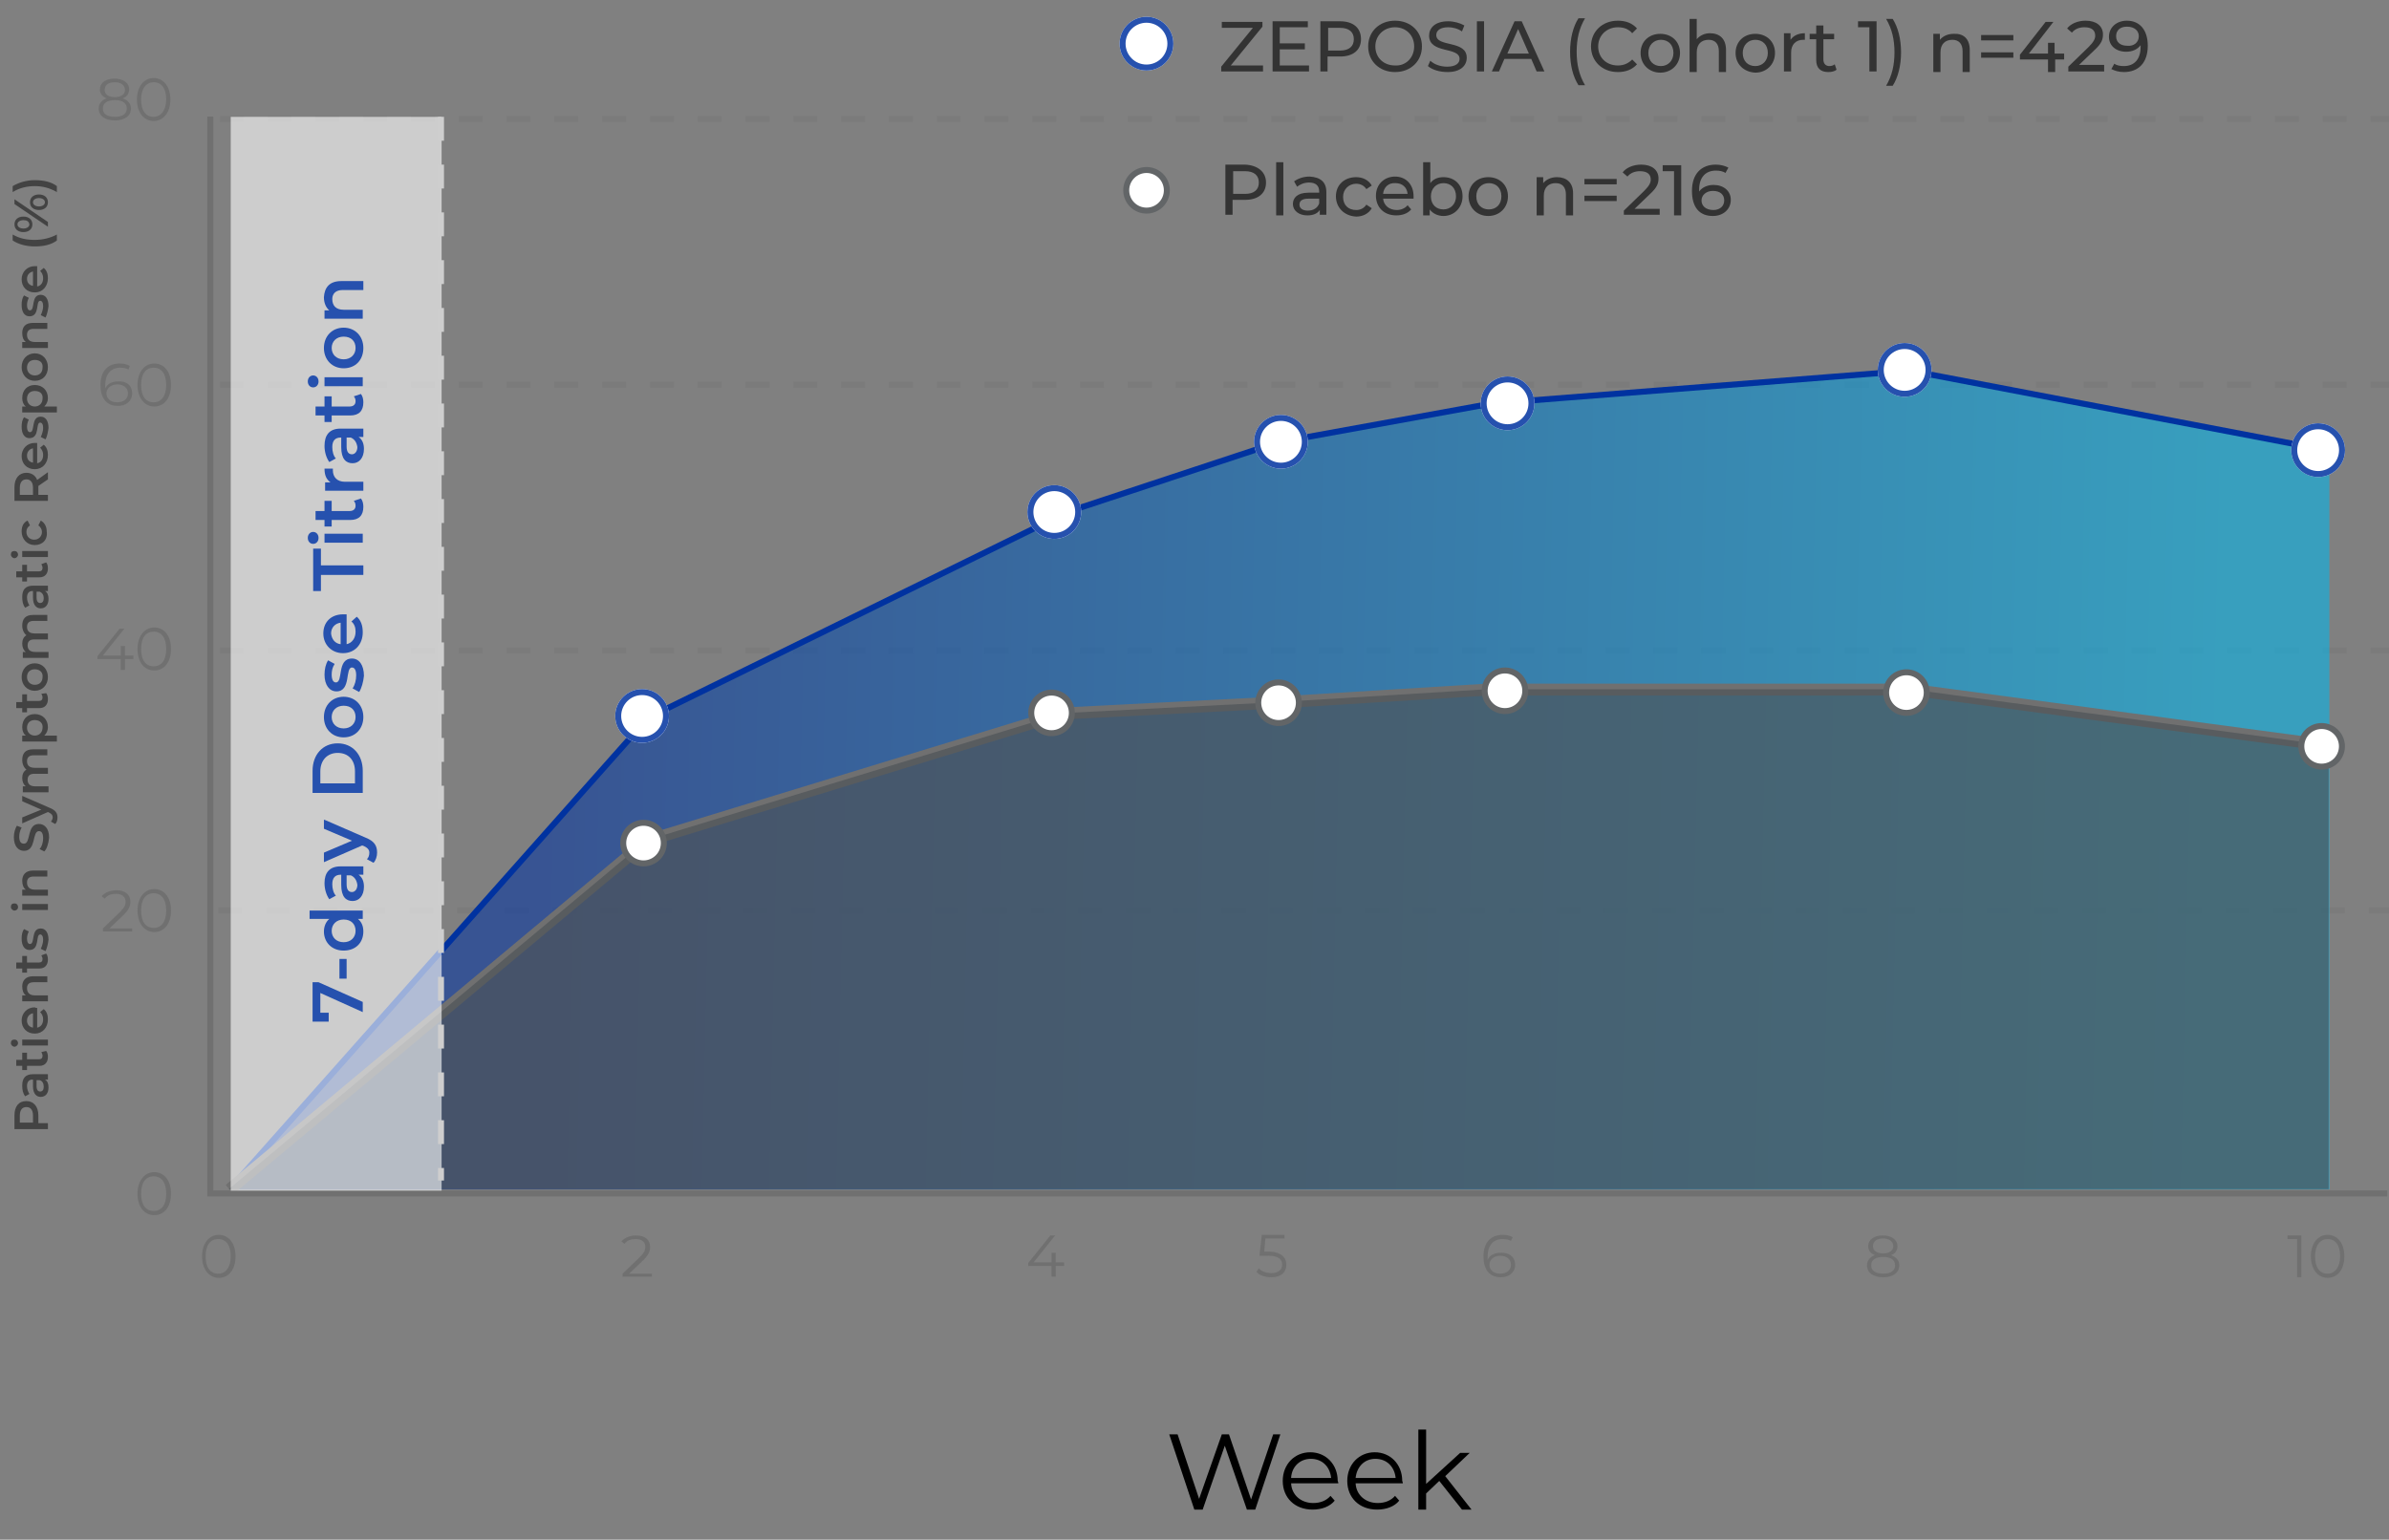 <?xml version="1.0" encoding="utf-8"?>
<!-- Generator: Adobe Illustrator 27.2.0, SVG Export Plug-In . SVG Version: 6.00 Build 0)  -->
<svg version="1.1" id="Layer_1" xmlns="http://www.w3.org/2000/svg" xmlns:xlink="http://www.w3.org/1999/xlink" x="0px" y="0px"
	 viewBox="0 0 399.9 257.8" style="enable-background:new 0 0 399.9 257.8;" xml:space="preserve">
<rect x="0" y="0" width="399.9" height="257.8" fill="#808080" stroke="none"/>
<style type="text/css">
	.st0{opacity:0.255;fill:none;stroke:#707070;stroke-dasharray:4;enable-background:new    ;}
	.st1{fill:none;stroke:#707070;}
	.st2{opacity:0.566;fill:url(#Path_40892_00000088104793574552002200000018424266039986349726_);enable-background:new    ;}
	.st3{fill:none;stroke:#0032A0;}
	.st4{fill:none;stroke:#707070;stroke-width:2;}
	.st5{fill:#FFFFFF;}
	.st6{fill:none;stroke:#2651AE;}
	.st7{opacity:0.677;fill:#4D5358;enable-background:new    ;}
	.st8{fill:#FFFFFF;stroke:#626567;}
	.st9{opacity:0.609;fill:#FFFFFF;enable-background:new    ;}
	.st10{enable-background:new    ;}
	.st11{fill:#2651AE;}
	.st12{fill:none;stroke:#CECECE;stroke-dasharray:4;}
	.st13{fill:#333333;}
	.st14{fill:#707070;}
	.st15{fill:#434343;}
</style>
<g id="_5_Patients_in_Symptomatic_Response" transform="translate(26.521 -27.736)">
	<g id="Chart_BG" transform="translate(8.682 47.259)">
		<line id="Line_168" class="st0" x1="1.3" y1="132.9" x2="364.7" y2="132.9"/>
		<line id="Line_169" class="st0" x1="1.6" y1="89.4" x2="364.7" y2="89.4"/>
		<line id="Line_170" class="st0" x1="1.6" y1="44.9" x2="364.7" y2="44.9"/>
		<line id="Line_171" class="st0" x1="1.6" y1="0.4" x2="364.7" y2="0.4"/>
		<path id="Path_41111" class="st1" d="M0,0v180.3h364.4"/>
	</g>
	
		<linearGradient id="Path_40892_00000066509037992143372770000011699849931503294862_" gradientUnits="userSpaceOnUse" x1="-131.072" y1="551.296" x2="-130.27" y2="551.289" gradientTransform="matrix(350.955 0 0 -136.972 46065.391 75670.016)">
		<stop  offset="0" style="stop-color:#0032A0"/>
		<stop  offset="1" style="stop-color:#00B6ED"/>
	</linearGradient>
	
		<path id="Path_40892" style="opacity:0.566;fill:url(#Path_40892_00000066509037992143372770000011699849931503294862_);enable-background:new    ;" d="
		M12.4,226.8L82,148.1l70.3-34.5l35.1-11.6l35.8-6.5l70-5.5l70.2,13.4v123.5H12.4z"/>
	<path id="Path_5327" class="st3" d="M363.4,103.2l-70.2-13.4l-70,5.5l-35.8,6.5l-35.1,11.6L82,147.9l-69.6,78.4"/>
	<path id="Path_5328" class="st4" d="M363.4,152.6l-70.1-9.4h-70.8l-35.8,2.2l-35.2,1.8l-69.7,21.3l-69.9,58.4"/>
	<g id="Ellipse_41" transform="translate(76.461 143.116)">
		<circle class="st5" cx="4.5" cy="4.5" r="4.5"/>
		<circle class="st6" cx="4.5" cy="4.5" r="4"/>
	</g>
	<g id="Ellipse_42" transform="translate(145.46 108.967)">
		<circle class="st5" cx="4.5" cy="4.5" r="4.5"/>
		<circle class="st6" cx="4.5" cy="4.5" r="4"/>
	</g>
	<g id="Ellipse_43" transform="translate(183.396 97.21)">
		<circle class="st5" cx="4.5" cy="4.5" r="4.5"/>
		<circle class="st6" cx="4.5" cy="4.5" r="4"/>
	</g>
	<g id="Ellipse_44" transform="translate(221.331 90.768)">
		<circle class="st5" cx="4.5" cy="4.5" r="4.5"/>
		<circle class="st6" cx="4.5" cy="4.5" r="4"/>
	</g>
	<g id="Ellipse_45" transform="translate(287.803 85.171)">
		<circle class="st5" cx="4.5" cy="4.5" r="4.5"/>
		<circle class="st6" cx="4.5" cy="4.5" r="4"/>
	</g>
	<g id="Ellipse_46" transform="translate(357.016 98.607)">
		<circle class="st5" cx="4.5" cy="4.5" r="4.5"/>
		<circle class="st6" cx="4.5" cy="4.5" r="4"/>
	</g>
	<g transform="matrix(1, 0, 0, 1, -26.52, 27.74)">
		<path id="Path_40893-2" class="st7" d="M38.3,199.1l69.9-58.4l69.7-21.3l35.2-1.8l35.8-2.2h70.8l70.1,9.4v74.3H38.3z"/>
	</g>
	<circle id="Ellipse_47" class="st8" cx="81.2" cy="168.9" r="3.4"/>
	<circle id="Ellipse_48" class="st8" cx="149.5" cy="147.1" r="3.4"/>
	<circle id="Ellipse_49" class="st8" cx="187.5" cy="145.4" r="3.4"/>
	<circle id="Ellipse_50" class="st8" cx="225.4" cy="143.4" r="3.4"/>
	<circle id="Ellipse_51" class="st8" cx="292.6" cy="143.7" r="3.4"/>
	<circle id="Ellipse_52" class="st8" cx="362.1" cy="152.7" r="3.4"/>
	<rect id="Rectangle_10624" x="12.1" y="47.3" class="st9" width="35.3" height="179.8"/>
	<g class="st10">
		<path class="st11" d="M25.8,192.2h1l7.4,3.3v1.7l-7.1-3.2v3.3h1.4v1.5h-2.7V192.2z"/>
		<path class="st11" d="M30.3,191.6v-3.3h1.2v3.3H30.3z"/>
		<path class="st11" d="M25.3,180.2h8.9v1.4h-0.8c0.6,0.5,0.9,1.2,0.9,2.1c0,1.9-1.3,3.2-3.3,3.2s-3.3-1.4-3.3-3.2
			c0-0.8,0.3-1.6,0.9-2.1h-3.3V180.2z M31,181.7c-1.2,0-2,0.8-2,1.9c0,1.1,0.8,1.9,2,1.9s2-0.8,2-1.9C33,182.5,32.3,181.7,31,181.7z
			"/>
		<path class="st11" d="M30.5,172.8h3.8v1.4h-0.8c0.6,0.4,0.9,1.1,0.9,2c0,1.5-0.8,2.4-1.9,2.4c-1.1,0-1.9-0.7-1.9-2.7v-1.7h-0.1
			c-0.9,0-1.4,0.5-1.4,1.6c0,0.7,0.2,1.5,0.6,1.9l-1.1,0.6c-0.5-0.7-0.8-1.7-0.8-2.7C27.8,173.9,28.6,172.8,30.5,172.8z M32.2,174.3
			h-0.7v1.5c0,1,0.4,1.3,0.9,1.3c0.5,0,0.9-0.5,0.9-1.2C33.2,175.2,32.9,174.6,32.2,174.3z"/>
		<path class="st11" d="M27.8,165l6.9,3c1.5,0.6,1.9,1.4,1.9,2.5c0,0.6-0.2,1.3-0.6,1.7l-1.1-0.6c0.3-0.3,0.4-0.7,0.4-1.1
			c0-0.5-0.3-0.8-0.9-1.1l-0.3-0.1l-6.4,2.8v-1.6l4.7-2l-4.7-2V165z"/>
		<path class="st11" d="M25.8,160.5v-3.7c0-2.7,1.7-4.6,4.2-4.6c2.5,0,4.2,1.9,4.2,4.6v3.7H25.8z M32.9,156.9c0-1.9-1.1-3.1-2.9-3.1
			c-1.7,0-2.9,1.2-2.9,3.1v2h5.8V156.9z"/>
		<path class="st11" d="M31,151.2c-1.9,0-3.3-1.4-3.3-3.4c0-2,1.4-3.4,3.3-3.4s3.3,1.4,3.3,3.4C34.3,149.7,33,151.2,31,151.2z
			 M31,145.9c-1.2,0-2,0.8-2,1.9c0,1.1,0.8,1.9,2,1.9s2-0.8,2-1.9C33,146.7,32.3,145.9,31,145.9z"/>
		<path class="st11" d="M33.6,143.6l-1.1-0.6c0.4-0.6,0.6-1.4,0.6-2.2c0-0.9-0.3-1.3-0.7-1.3c-1.2,0-0.1,4-2.6,4c-1.2,0-2-1.1-2-2.8
			c0-0.9,0.2-1.8,0.6-2.4l1.1,0.6c-0.4,0.6-0.5,1.2-0.5,1.8c0,0.9,0.3,1.3,0.7,1.3c1.3,0,0.1-4,2.7-4c1.2,0,2,1.1,2,2.9
			C34.3,141.9,34,143,33.6,143.6z"/>
		<path class="st11" d="M31.5,130.6v5c0.9-0.2,1.5-1,1.5-2.1c0-0.7-0.2-1.3-0.7-1.7l0.9-0.8c0.7,0.6,1,1.5,1,2.6
			c0,2.1-1.4,3.5-3.3,3.5s-3.3-1.4-3.3-3.3c0-1.9,1.3-3.2,3.3-3.2C31.2,130.6,31.4,130.6,31.5,130.6z M30.5,135.6V132
			c-0.9,0.1-1.6,0.8-1.6,1.8C29,134.8,29.6,135.5,30.5,135.6z"/>
		<path class="st11" d="M27.2,123.9v2.8h-1.3v-7.1h1.3v2.8h7.1v1.6H27.2z"/>
		<path class="st11" d="M25.9,118.8c-0.5,0-0.9-0.4-0.9-1c0-0.6,0.4-1,0.9-1c0.5,0,0.9,0.4,0.9,1C26.8,118.4,26.4,118.8,25.9,118.8z
			 M27.8,118.6v-1.5h6.4v1.5H27.8z"/>
		<path class="st11" d="M33.9,111.2c0.3,0.4,0.4,0.9,0.4,1.4c0,1.4-0.7,2.2-2.2,2.2h-3.1v1.1h-1.2v-1.1h-1.5v-1.5h1.5v-1.7h1.2v1.7
			h3c0.6,0,1-0.3,1-0.9c0-0.3-0.1-0.6-0.3-0.8L33.9,111.2z"/>
		<path class="st11" d="M27.8,106.2h1.4c0,0.1,0,0.2,0,0.3c0,1.1,0.7,1.9,2,1.9h3.1v1.5h-6.4v-1.4h0.9
			C28.1,108,27.8,107.3,27.8,106.2z"/>
		<path class="st11" d="M30.5,99.5h3.8v1.4h-0.8c0.6,0.4,0.9,1.1,0.9,2c0,1.5-0.8,2.4-1.9,2.4c-1.1,0-1.9-0.7-1.9-2.7V101h-0.1
			c-0.9,0-1.4,0.5-1.4,1.6c0,0.7,0.2,1.5,0.6,1.9l-1.1,0.6c-0.5-0.7-0.8-1.7-0.8-2.7C27.8,100.6,28.6,99.5,30.5,99.5z M32.2,101
			h-0.7v1.5c0,1,0.4,1.3,0.9,1.3c0.5,0,0.9-0.5,0.9-1.2C33.2,101.9,32.9,101.3,32.2,101z"/>
		<path class="st11" d="M33.9,93.7c0.3,0.4,0.4,0.9,0.4,1.4c0,1.4-0.7,2.2-2.2,2.2h-3.1v1.1h-1.2v-1.1h-1.5v-1.5h1.5v-1.7h1.2v1.7h3
			c0.6,0,1-0.3,1-0.9c0-0.3-0.1-0.6-0.3-0.8L33.9,93.7z"/>
		<path class="st11" d="M25.9,92.6c-0.5,0-0.9-0.4-0.9-1c0-0.6,0.4-1,0.9-1c0.5,0,0.9,0.4,0.9,1C26.8,92.2,26.4,92.6,25.9,92.6z
			 M27.8,92.4v-1.5h6.4v1.5H27.8z"/>
		<path class="st11" d="M31,89.4c-1.9,0-3.3-1.4-3.3-3.4c0-2,1.4-3.4,3.3-3.4s3.3,1.4,3.3,3.4C34.3,88,33,89.4,31,89.4z M31,84.1
			c-1.2,0-2,0.8-2,1.9c0,1.1,0.8,1.9,2,1.9s2-0.8,2-1.9C33,84.9,32.3,84.1,31,84.1z"/>
		<path class="st11" d="M30.6,74.8h3.7v1.5h-3.5c-1.1,0-1.7,0.6-1.7,1.5c0,1.1,0.6,1.8,1.9,1.8h3.2v1.5h-6.4v-1.4h0.8
			c-0.6-0.5-0.9-1.3-0.9-2.2C27.8,75.9,28.6,74.8,30.6,74.8z"/>
	</g>
	<path id="Path_40894" class="st12" d="M47.3,47.3v178.1"/>
	<g class="st10">
		<path d="M187.8,267.9l-4.2,12.6h-1.4l-3.7-10.7l-3.7,10.7h-1.4l-4.2-12.6h1.4l3.6,10.8l3.8-10.8h1.2l3.7,10.9l3.7-10.9H187.8z"/>
		<path d="M197.5,276.1h-7.9c0.1,2,1.7,3.3,3.7,3.3c1.2,0,2.2-0.4,2.9-1.2l0.7,0.8c-0.8,1-2.2,1.5-3.7,1.5c-3,0-5-2-5-4.8
			s2-4.8,4.6-4.8s4.6,2,4.6,4.8C197.5,275.9,197.5,276,197.5,276.1z M189.6,275.2h6.7c-0.2-1.9-1.5-3.2-3.4-3.2
			C191.1,272,189.7,273.3,189.6,275.2z"/>
		<path d="M208.3,276.1h-7.9c0.1,2,1.7,3.3,3.7,3.3c1.2,0,2.2-0.4,2.9-1.2l0.7,0.8c-0.8,1-2.2,1.5-3.7,1.5c-3,0-5-2-5-4.8
			s2-4.8,4.6-4.8s4.6,2,4.6,4.8C208.3,275.9,208.3,276,208.3,276.1z M200.4,275.2h6.7c-0.2-1.9-1.5-3.2-3.4-3.2
			C201.9,272,200.6,273.3,200.4,275.2z"/>
		<path d="M214.4,275.7l-2.2,2.1v2.7h-1.3v-13.4h1.3v9.1l5.7-5.2h1.6l-4.1,3.9l4.4,5.6h-1.6L214.4,275.7z"/>
	</g>
	<g class="st10">
		<path class="st13" d="M185.4,58.3c0,1.8-1.3,2.9-3.5,2.9h-2.1v2.5h-1.2v-8.4h3.3C184,55.4,185.4,56.5,185.4,58.3z M184.2,58.3
			c0-1.2-0.8-1.9-2.3-1.9h-2v3.8h2C183.4,60.2,184.2,59.5,184.2,58.3z"/>
		<path class="st13" d="M187.1,54.9h1.2v8.9h-1.2V54.9z"/>
		<path class="st13" d="M195.5,59.9v3.8h-1.1v-0.8c-0.4,0.6-1.1,0.9-2.1,0.9c-1.4,0-2.4-0.8-2.4-1.9c0-1,0.7-1.9,2.6-1.9h1.8v-0.2
			c0-1-0.6-1.5-1.7-1.5c-0.8,0-1.5,0.3-2,0.7l-0.5-0.9c0.7-0.5,1.6-0.8,2.6-0.8C194.5,57.4,195.5,58.2,195.5,59.9z M194.3,61.8V61
			h-1.8c-1.1,0-1.5,0.4-1.5,1c0,0.6,0.5,1,1.4,1C193.3,63,194,62.6,194.3,61.8z"/>
		<path class="st13" d="M197.1,60.6c0-1.9,1.4-3.2,3.4-3.2c1.1,0,2.1,0.5,2.6,1.4l-0.9,0.6c-0.4-0.6-1-0.9-1.7-0.9
			c-1.2,0-2.2,0.9-2.2,2.2c0,1.4,0.9,2.2,2.2,2.2c0.7,0,1.3-0.3,1.7-0.9l0.9,0.6c-0.5,0.9-1.5,1.4-2.6,1.4
			C198.5,63.9,197.1,62.5,197.1,60.6z"/>
		<path class="st13" d="M210.1,61H205c0.1,1.1,1,1.9,2.3,1.9c0.7,0,1.4-0.3,1.8-0.8l0.6,0.7c-0.6,0.7-1.5,1-2.5,1
			c-2.1,0-3.4-1.4-3.4-3.3c0-1.9,1.4-3.2,3.2-3.2s3.1,1.3,3.1,3.3C210.1,60.7,210.1,60.9,210.1,61z M205,60.2h4.1
			c-0.1-1.1-0.9-1.8-2-1.8C205.9,58.3,205.1,59.1,205,60.2z"/>
		<path class="st13" d="M218.3,60.6c0,1.9-1.4,3.3-3.2,3.3c-0.9,0-1.8-0.4-2.3-1.1v1h-1.1v-8.9h1.2v3.5c0.5-0.7,1.3-1,2.2-1
			C217,57.4,218.3,58.7,218.3,60.6z M217.2,60.6c0-1.4-0.9-2.2-2.1-2.2c-1.2,0-2.1,0.9-2.1,2.2c0,1.4,0.9,2.2,2.1,2.2
			C216.2,62.8,217.2,62,217.2,60.6z"/>
		<path class="st13" d="M219.3,60.6c0-1.9,1.4-3.2,3.3-3.2s3.3,1.3,3.3,3.2c0,1.9-1.4,3.3-3.3,3.3S219.3,62.5,219.3,60.6z
			 M224.8,60.6c0-1.4-0.9-2.2-2.1-2.2s-2.1,0.9-2.1,2.2c0,1.4,0.9,2.2,2.1,2.2S224.8,62,224.8,60.6z"/>
		<path class="st13" d="M236.8,60.1v3.7h-1.2v-3.5c0-1.2-0.6-1.9-1.7-1.9c-1.2,0-2,0.7-2,2.1v3.3h-1.2v-6.4h1.1v1
			c0.5-0.6,1.3-1,2.3-1C235.7,57.4,236.8,58.3,236.8,60.1z"/>
		<path class="st13" d="M238.7,57.7h5.4v0.9h-5.4V57.7z M238.7,60.5h5.4v0.9h-5.4V60.5z"/>
		<path class="st13" d="M251.3,62.7v1h-6V63l3.4-3.3c0.9-0.9,1.1-1.4,1.1-1.9c0-0.9-0.6-1.4-1.8-1.4c-0.9,0-1.6,0.3-2.1,0.9
			l-0.8-0.7c0.6-0.8,1.8-1.3,3.1-1.3c1.8,0,2.9,0.9,2.9,2.3c0,0.8-0.2,1.5-1.4,2.6l-2.6,2.5H251.3z"/>
		<path class="st13" d="M254.9,55.4v8.4h-1.2v-7.4h-1.9v-1H254.9z"/>
		<path class="st13" d="M263.2,61.2c0,1.6-1.3,2.7-3,2.7c-2.3,0-3.5-1.5-3.5-4.2c0-2.9,1.6-4.4,4-4.4c0.8,0,1.5,0.2,2.1,0.5
			l-0.5,0.9c-0.4-0.3-1-0.4-1.6-0.4c-1.7,0-2.8,1.1-2.8,3.2c0,0.1,0,0.2,0,0.3c0.5-0.7,1.4-1.1,2.4-1.1
			C262,58.7,263.2,59.7,263.2,61.2z M262.1,61.3c0-1-0.7-1.6-1.9-1.6c-1.1,0-1.9,0.7-1.9,1.6c0,0.9,0.7,1.6,2,1.6
			C261.3,62.9,262.1,62.3,262.1,61.3z"/>
	</g>
	<g class="st10">
		<path class="st13" d="M184.9,38.7v1h-7v-0.8l5.3-6.5h-5.2v-1h6.8v0.8l-5.3,6.5H184.9z"/>
		<path class="st13" d="M192.6,38.7v1h-6.1v-8.4h5.9v1h-4.7V35h4.2v1h-4.2v2.7H192.6z"/>
		<path class="st13" d="M201.3,34.3c0,1.8-1.3,2.9-3.5,2.9h-2.1v2.5h-1.2v-8.4h3.3C200,31.3,201.3,32.4,201.3,34.3z M200.1,34.3
			c0-1.2-0.8-1.9-2.3-1.9h-2v3.8h2C199.3,36.2,200.1,35.5,200.1,34.3z"/>
		<path class="st13" d="M202.5,35.5c0-2.5,1.9-4.3,4.5-4.3c2.6,0,4.5,1.8,4.5,4.3s-1.9,4.3-4.5,4.3C204.4,39.8,202.5,38,202.5,35.5z
			 M210.2,35.5c0-1.9-1.4-3.2-3.2-3.2c-1.9,0-3.3,1.4-3.3,3.2c0,1.9,1.4,3.2,3.3,3.2C208.8,38.8,210.2,37.4,210.2,35.5z"/>
		<path class="st13" d="M212.5,38.8l0.4-0.9c0.6,0.6,1.7,1,2.8,1c1.5,0,2.1-0.6,2.1-1.3c0-2.1-5.1-0.8-5.1-3.9c0-1.3,1-2.4,3.2-2.4
			c1,0,2,0.3,2.7,0.7l-0.4,1c-0.7-0.5-1.6-0.7-2.3-0.7c-1.4,0-2,0.6-2,1.3c0,2.1,5.1,0.8,5.1,3.8c0,1.3-1,2.4-3.2,2.4
			C214.4,39.8,213.2,39.4,212.5,38.8z"/>
		<path class="st13" d="M220.7,31.3h1.2v8.4h-1.2V31.3z"/>
		<path class="st13" d="M229.8,37.6h-4.5l-0.9,2.1h-1.2l3.8-8.4h1.2l3.8,8.4h-1.3L229.8,37.6z M229.4,36.7l-1.8-4.1l-1.8,4.1H229.4z
			"/>
		<path class="st13" d="M236.3,36.4c0-2.2,0.5-4.2,1.4-5.6h1.1c-1,1.7-1.4,3.5-1.4,5.6s0.4,3.9,1.4,5.6h-1.1
			C236.8,40.6,236.3,38.7,236.3,36.4z"/>
		<path class="st13" d="M239.8,35.5c0-2.5,1.9-4.3,4.5-4.3c1.3,0,2.4,0.4,3.2,1.3l-0.8,0.8c-0.6-0.7-1.4-1-2.4-1
			c-1.9,0-3.3,1.4-3.3,3.2c0,1.9,1.4,3.2,3.3,3.2c0.9,0,1.7-0.3,2.4-1l0.8,0.8c-0.8,0.9-1.9,1.3-3.2,1.3
			C241.7,39.8,239.8,38,239.8,35.5z"/>
		<path class="st13" d="M248.1,36.6c0-1.9,1.4-3.2,3.3-3.2s3.3,1.3,3.3,3.2c0,1.9-1.4,3.3-3.3,3.3S248.1,38.5,248.1,36.6z
			 M253.6,36.6c0-1.4-0.9-2.2-2.1-2.2s-2.1,0.9-2.1,2.2c0,1.4,0.9,2.2,2.1,2.2S253.6,37.9,253.6,36.6z"/>
		<path class="st13" d="M262.4,36.1v3.7h-1.2v-3.5c0-1.2-0.6-1.9-1.7-1.9c-1.2,0-2,0.7-2,2.1v3.3h-1.2v-8.9h1.2v3.4
			c0.5-0.6,1.3-1,2.2-1C261.3,33.3,262.4,34.2,262.4,36.1z"/>
		<path class="st13" d="M264,36.6c0-1.9,1.4-3.2,3.3-3.2c1.9,0,3.3,1.3,3.3,3.2c0,1.9-1.4,3.3-3.3,3.3C265.4,39.8,264,38.5,264,36.6
			z M269.4,36.6c0-1.4-0.9-2.2-2.1-2.2c-1.2,0-2.1,0.9-2.1,2.2c0,1.4,0.9,2.2,2.1,2.2C268.5,38.8,269.4,37.9,269.4,36.6z"/>
		<path class="st13" d="M275.6,33.3v1.1c-0.1,0-0.2,0-0.3,0c-1.2,0-2,0.8-2,2.1v3.2h-1.2v-6.4h1.1v1.1
			C273.7,33.7,274.5,33.3,275.6,33.3z"/>
		<path class="st13" d="M280.9,39.4c-0.3,0.3-0.9,0.4-1.4,0.4c-1.3,0-2-0.7-2-2v-3.5h-1.1v-0.9h1.1V32h1.2v1.4h1.8v0.9h-1.8v3.4
			c0,0.7,0.4,1.1,1,1.1c0.3,0,0.7-0.1,0.9-0.3L280.9,39.4z"/>
		<path class="st13" d="M287.6,31.3v8.4h-1.2v-7.4h-1.9v-1H287.6z"/>
		<path class="st13" d="M289.2,42.1c1-1.7,1.4-3.5,1.4-5.6s-0.4-3.9-1.4-5.6h1.1c0.9,1.4,1.4,3.4,1.4,5.6s-0.5,4.2-1.4,5.6H289.2z"
			/>
		<path class="st13" d="M303.2,36.1v3.7h-1.2v-3.5c0-1.2-0.6-1.9-1.7-1.9c-1.2,0-2,0.7-2,2.1v3.3h-1.2v-6.4h1.1v1
			c0.5-0.6,1.3-1,2.3-1C302.1,33.3,303.2,34.2,303.2,36.1z"/>
		<path class="st13" d="M305.1,33.6h5.4v0.9h-5.4V33.6z M305.1,36.5h5.4v0.9h-5.4V36.5z"/>
		<path class="st13" d="M319.1,37.7h-1.6v2.1h-1.2v-2.1h-4.7v-0.8l4.3-5.5h1.3l-4.1,5.3h3.2v-1.8h1.1v1.8h1.6V37.7z"/>
		<path class="st13" d="M325.7,38.7v1h-6v-0.8l3.4-3.3c0.9-0.9,1.1-1.4,1.1-1.9c0-0.9-0.6-1.4-1.8-1.4c-0.9,0-1.6,0.3-2.1,0.9
			l-0.8-0.7c0.6-0.8,1.8-1.3,3.1-1.3c1.8,0,2.9,0.9,2.9,2.3c0,0.8-0.2,1.5-1.4,2.6l-2.6,2.5H325.7z"/>
		<path class="st13" d="M333,35.4c0,2.9-1.6,4.4-4,4.4c-0.8,0-1.5-0.2-2.1-0.5l0.5-0.9c0.4,0.3,1,0.4,1.6,0.4c1.7,0,2.8-1.1,2.8-3.2
			v-0.3c-0.5,0.7-1.4,1.1-2.4,1.1c-1.7,0-2.9-1-2.9-2.5c0-1.6,1.3-2.7,3-2.7C331.7,31.2,333,32.8,333,35.4z M331.5,33.8
			c0-0.9-0.7-1.6-2-1.6c-1.1,0-1.8,0.6-1.8,1.6c0,1,0.7,1.6,1.9,1.6C330.7,35.5,331.5,34.8,331.5,33.8z"/>
	</g>
	<circle id="Ellipse_2462" class="st8" cx="165.4" cy="59.6" r="3.4"/>
	<g id="Ellipse_2463" transform="translate(160.89 30.543)">
		<circle class="st5" cx="4.5" cy="4.5" r="4.5"/>
		<circle class="st6" cx="4.5" cy="4.5" r="4"/>
	</g>
	<g class="st10">
		<path class="st14" d="M7.3,238.1c0-2.2,1.2-3.6,2.8-3.6s2.8,1.3,2.8,3.6s-1.2,3.6-2.8,3.6S7.3,240.3,7.3,238.1z M12.1,238.1
			c0-1.9-0.8-2.9-2.1-2.9s-2.1,1-2.1,2.9s0.8,2.9,2.1,2.9S12.1,239.9,12.1,238.1z"/>
	</g>
	<g class="st10">
		<path class="st14" d="M82.6,240.9v0.6h-4.9V241l2.9-2.8c0.8-0.8,0.9-1.2,0.9-1.7c0-0.8-0.6-1.3-1.6-1.3c-0.8,0-1.4,0.2-1.9,0.8
			l-0.5-0.4c0.5-0.6,1.4-1,2.5-1c1.4,0,2.3,0.7,2.3,1.9c0,0.7-0.2,1.3-1.1,2.2l-2.4,2.3H82.6z"/>
	</g>
	<g class="st10">
		<path class="st14" d="M151.6,239.7h-1.4v1.8h-0.7v-1.8h-3.9v-0.5l3.7-4.6h0.8l-3.6,4.5h3v-1.6h0.7v1.6h1.4V239.7z"/>
	</g>
	<g class="st10">
		<path class="st14" d="M188.8,239.5c0,1.2-0.8,2.1-2.5,2.1c-1,0-2-0.3-2.5-0.9l0.4-0.6c0.4,0.5,1.2,0.8,2.1,0.8
			c1.2,0,1.8-0.6,1.8-1.4c0-0.9-0.6-1.5-2.3-1.5h-1.5l0.4-3.5h3.8v0.6h-3.2l-0.2,2.2h0.9C188,237.4,188.8,238.3,188.8,239.5z"/>
	</g>
	<g class="st10">
		<path class="st14" d="M227.1,239.5c0,1.3-1,2.1-2.4,2.1c-1.9,0-2.9-1.3-2.9-3.5c0-2.4,1.3-3.6,3.2-3.6c0.6,0,1.2,0.1,1.7,0.4
			l-0.3,0.6c-0.4-0.2-0.8-0.3-1.4-0.3c-1.5,0-2.5,1-2.5,2.9c0,0.2,0,0.4,0,0.6c0.3-0.8,1.2-1.2,2.1-1.2
			C226.1,237.4,227.1,238.2,227.1,239.5z M226.4,239.5c0-0.9-0.7-1.5-1.8-1.5c-1.1,0-1.8,0.7-1.8,1.5c0,0.8,0.6,1.5,1.8,1.5
			C225.7,241,226.4,240.4,226.4,239.5z"/>
	</g>
	<g class="st10">
		<path class="st14" d="M291.4,239.6c0,1.2-1,2-2.7,2c-1.7,0-2.7-0.8-2.7-2c0-0.8,0.5-1.4,1.3-1.7c-0.7-0.3-1.1-0.8-1.1-1.5
			c0-1.1,1-1.8,2.4-1.8c1.5,0,2.5,0.7,2.5,1.8c0,0.7-0.4,1.3-1.1,1.5C290.9,238.2,291.4,238.8,291.4,239.6z M290.7,239.6
			c0-0.9-0.7-1.4-2-1.4s-2,0.5-2,1.4c0,0.9,0.7,1.4,2,1.4S290.7,240.5,290.7,239.6z M288.7,237.6c1.1,0,1.7-0.5,1.7-1.2
			c0-0.8-0.7-1.3-1.7-1.3c-1.1,0-1.7,0.5-1.7,1.3C287,237.1,287.6,237.6,288.7,237.6z"/>
	</g>
	<g class="st10">
		<path class="st14" d="M358.7,234.6v7h-0.7v-6.4h-1.6v-0.6H358.7z"/>
		<path class="st14" d="M360.3,238.1c0-2.2,1.2-3.6,2.8-3.6s2.8,1.3,2.8,3.6s-1.2,3.6-2.8,3.6S360.3,240.3,360.3,238.1z
			 M365.2,238.1c0-1.9-0.8-2.9-2.1-2.9c-1.2,0-2.1,1-2.1,2.9s0.8,2.9,2.1,2.9C364.3,241,365.2,239.9,365.2,238.1z"/>
	</g>
	<g class="st10">
		<path class="st14" d="M-4.4,183.1v0.6h-4.9v-0.5l2.9-2.8c0.8-0.8,0.9-1.2,0.9-1.7c0-0.8-0.6-1.3-1.6-1.3c-0.8,0-1.4,0.2-1.9,0.8
			l-0.5-0.4c0.5-0.6,1.4-1,2.5-1c1.4,0,2.3,0.7,2.3,1.9c0,0.7-0.2,1.3-1.1,2.2l-2.4,2.3H-4.4z"/>
		<path class="st14" d="M-3.5,180.2c0-2.2,1.2-3.6,2.8-3.6s2.8,1.3,2.8,3.6s-1.2,3.6-2.8,3.6S-3.5,182.4-3.5,180.2z M1.3,180.2
			c0-1.9-0.8-2.9-2.1-2.9s-2.1,1-2.1,2.9s0.8,2.9,2.1,2.9S1.3,182.1,1.3,180.2z"/>
	</g>
	<g class="st10">
		<path class="st14" d="M-3.5,227.6c0-2.2,1.2-3.6,2.8-3.6s2.8,1.3,2.8,3.6s-1.2,3.6-2.8,3.6S-3.5,229.9-3.5,227.6z M1.3,227.6
			c0-1.9-0.8-2.9-2.1-2.9s-2.1,1-2.1,2.9s0.8,2.9,2.1,2.9S1.3,229.5,1.3,227.6z"/>
	</g>
	<g class="st10">
		<path class="st14" d="M-4.2,138.1h-1.4v1.8h-0.7v-1.8h-3.9v-0.5l3.7-4.6h0.8l-3.6,4.5h3v-1.6h0.7v1.6h1.4V138.1z"/>
		<path class="st14" d="M-3.5,136.4c0-2.2,1.2-3.6,2.8-3.6s2.8,1.3,2.8,3.6S0.9,140-0.7,140S-3.5,138.7-3.5,136.4z M1.3,136.4
			c0-1.9-0.8-2.9-2.1-2.9s-2.1,1-2.1,2.9s0.8,2.9,2.1,2.9S1.3,138.3,1.3,136.4z"/>
	</g>
	<g class="st10">
		<path class="st14" d="M-4.4,93.6c0,1.3-1,2.1-2.4,2.1c-1.9,0-2.9-1.3-2.9-3.5c0-2.4,1.3-3.6,3.2-3.6c0.6,0,1.2,0.1,1.7,0.4
			L-5,89.6c-0.4-0.2-0.8-0.3-1.4-0.3c-1.5,0-2.5,1-2.5,2.9c0,0.2,0,0.4,0,0.6c0.3-0.8,1.2-1.2,2.1-1.2C-5.3,91.5-4.4,92.3-4.4,93.6z
			 M-5.1,93.6c0-0.9-0.7-1.5-1.8-1.5c-1.1,0-1.8,0.7-1.8,1.5c0,0.8,0.6,1.5,1.8,1.5C-5.8,95.1-5.1,94.5-5.1,93.6z"/>
		<path class="st14" d="M-3.5,92.2c0-2.2,1.2-3.6,2.8-3.6s2.8,1.3,2.8,3.6s-1.2,3.6-2.8,3.6S-3.5,94.4-3.5,92.2z M1.3,92.2
			c0-1.9-0.8-2.9-2.1-2.9s-2.1,1-2.1,2.9s0.8,2.9,2.1,2.9S1.3,94,1.3,92.2z"/>
	</g>
	<g class="st10">
		<path class="st14" d="M-4.6,45.9c0,1.2-1,2-2.7,2c-1.7,0-2.7-0.8-2.7-2c0-0.8,0.5-1.4,1.3-1.7c-0.7-0.3-1.1-0.8-1.1-1.5
			c0-1.1,1-1.8,2.4-1.8c1.5,0,2.5,0.7,2.5,1.8c0,0.7-0.4,1.3-1.1,1.5C-5.1,44.5-4.6,45.1-4.6,45.9z M-5.3,45.9c0-0.9-0.7-1.4-2-1.4
			s-2,0.5-2,1.4c0,0.9,0.7,1.4,2,1.4S-5.3,46.8-5.3,45.9z M-7.3,44c1.1,0,1.7-0.5,1.7-1.2c0-0.8-0.7-1.3-1.7-1.3
			c-1.1,0-1.7,0.5-1.7,1.3C-9,43.5-8.4,44-7.3,44z"/>
		<path class="st14" d="M-3.6,44.4c0-2.2,1.2-3.6,2.8-3.6S2,42.2,2,44.4s-1.2,3.6-2.8,3.6S-3.6,46.6-3.6,44.4z M1.3,44.4
			c0-1.9-0.8-2.9-2.1-2.9c-1.2,0-2.1,1-2.1,2.9s0.8,2.9,2.1,2.9C0.4,47.3,1.3,46.2,1.3,44.4z"/>
	</g>
	<g class="st10">
		<path class="st15" d="M-22.1,212.1c1.2,0,2,0.9,2,2.4v1.3h1.6v1h-5.6v-2.3C-24.1,213-23.4,212.1-22.1,212.1z M-22.1,213.1
			c-0.7,0-1.1,0.5-1.1,1.4v1.2h2.2v-1.2C-21,213.6-21.4,213.1-22.1,213.1z"/>
		<path class="st15" d="M-21,207.6h2.5v0.9H-19c0.4,0.2,0.6,0.7,0.6,1.3c0,1-0.5,1.6-1.3,1.6c-0.7,0-1.3-0.5-1.3-1.8v-1.1h-0.1
			c-0.6,0-0.9,0.4-0.9,1.1c0,0.5,0.2,1,0.4,1.3l-0.7,0.4c-0.4-0.5-0.5-1.1-0.5-1.8C-22.8,208.3-22.3,207.6-21,207.6z M-19.9,208.6
			h-0.5v1c0,0.7,0.3,0.9,0.6,0.9c0.4,0,0.6-0.3,0.6-0.8C-19.2,209.2-19.4,208.7-19.9,208.6z"/>
		<path class="st15" d="M-18.8,203.7c0.2,0.2,0.3,0.6,0.3,1c0,0.9-0.5,1.5-1.4,1.5H-22v0.7h-0.8v-0.7h-1v-1h1V204h0.8v1.1h2
			c0.4,0,0.6-0.2,0.6-0.6c0-0.2-0.1-0.4-0.2-0.6L-18.8,203.7z"/>
		<path class="st15" d="M-24.1,203c-0.3,0-0.6-0.3-0.6-0.6c0-0.4,0.2-0.6,0.6-0.6c0.4,0,0.6,0.3,0.6,0.6
			C-23.5,202.7-23.8,203-24.1,203z M-22.8,202.8v-1h4.3v1H-22.8z"/>
		<path class="st15" d="M-20.3,196.5v3.3c0.6-0.1,1-0.6,1-1.4c0-0.5-0.2-0.9-0.5-1.2l0.6-0.5c0.5,0.4,0.7,1,0.7,1.7
			c0,1.4-0.9,2.4-2.2,2.4s-2.2-0.9-2.2-2.2c0-1.2,0.9-2.2,2.2-2.2C-20.6,196.5-20.4,196.5-20.3,196.5z M-21,199.8v-2.4
			c-0.6,0.1-1,0.6-1,1.2C-22,199.3-21.6,199.7-21,199.8z"/>
		<path class="st15" d="M-21,191.2h2.4v1h-2.3c-0.8,0-1.1,0.4-1.1,1c0,0.7,0.4,1.2,1.3,1.2h2.2v1h-4.3v-1h0.6
			c-0.4-0.3-0.6-0.8-0.6-1.5C-22.8,192-22.3,191.2-21,191.2z"/>
		<path class="st15" d="M-18.8,187.4c0.2,0.2,0.3,0.6,0.3,1c0,0.9-0.5,1.5-1.4,1.5H-22v0.7h-0.8v-0.7h-1v-1h1v-1.1h0.8v1.1h2
			c0.4,0,0.6-0.2,0.6-0.6c0-0.2-0.1-0.4-0.2-0.6L-18.8,187.4z"/>
		<path class="st15" d="M-18.9,187l-0.8-0.4c0.2-0.4,0.4-1,0.4-1.5c0-0.6-0.2-0.9-0.5-0.9c-0.8,0,0,2.6-1.8,2.6
			c-0.8,0-1.3-0.7-1.3-1.9c0-0.6,0.1-1.2,0.4-1.6l0.8,0.4c-0.2,0.4-0.3,0.8-0.3,1.2c0,0.6,0.2,0.9,0.5,0.9c0.9,0,0.1-2.6,1.8-2.6
			c0.8,0,1.3,0.7,1.3,1.9C-18.5,185.9-18.7,186.6-18.9,187z"/>
		<path class="st15" d="M-24.1,180.2c-0.3,0-0.6-0.3-0.6-0.6c0-0.4,0.2-0.6,0.6-0.6c0.4,0,0.6,0.3,0.6,0.6
			C-23.5,180-23.8,180.2-24.1,180.2z M-22.8,180.1v-1h4.3v1H-22.8z"/>
		<path class="st15" d="M-21,173.5h2.4v1h-2.3c-0.8,0-1.1,0.4-1.1,1c0,0.7,0.4,1.2,1.3,1.2h2.2v1h-4.3v-1h0.6
			c-0.4-0.3-0.6-0.8-0.6-1.5C-22.8,174.3-22.3,173.5-21,173.5z"/>
		<path class="st15" d="M-19.1,170.3l-0.8-0.4c0.4-0.4,0.6-1.2,0.6-1.8c0-0.9-0.3-1.2-0.7-1.2c-1.2,0-0.4,3.3-2.5,3.3
			c-0.9,0-1.7-0.7-1.7-2.3c0-0.7,0.2-1.4,0.5-1.9l0.8,0.3c-0.3,0.5-0.4,1.1-0.4,1.5c0,0.9,0.3,1.2,0.8,1.2c1.2,0,0.4-3.3,2.5-3.3
			c0.9,0,1.7,0.7,1.7,2.3C-18.4,169-18.7,169.9-19.1,170.3z"/>
		<path class="st15" d="M-22.8,161l4.6,2c1,0.4,1.3,0.9,1.3,1.6c0,0.4-0.1,0.9-0.4,1.1l-0.7-0.4c0.2-0.2,0.3-0.5,0.3-0.7
			c0-0.4-0.2-0.6-0.6-0.8l-0.2-0.1l-4.3,1.9v-1l3.2-1.3l-3.2-1.4V161z"/>
		<path class="st15" d="M-21,153.2h2.4v1h-2.3c-0.8,0-1.1,0.4-1.1,1c0,0.7,0.4,1.1,1.3,1.1h2.2v1h-2.3c-0.8,0-1.1,0.4-1.1,1
			c0,0.7,0.4,1.1,1.3,1.1h2.2v1h-4.3v-1h0.5c-0.4-0.3-0.6-0.8-0.6-1.4c0-0.6,0.2-1.1,0.7-1.4c-0.4-0.3-0.7-0.9-0.7-1.6
			C-22.8,153.9-22.3,153.2-21,153.2z"/>
		<path class="st15" d="M-20.7,147.3c1.3,0,2.2,0.9,2.2,2.2c0,0.5-0.2,1-0.6,1.4h2.1v1h-5.8v-1h0.6c-0.4-0.3-0.6-0.8-0.6-1.4
			C-22.8,148.2-22,147.3-20.7,147.3z M-20.7,148.3c-0.8,0-1.3,0.5-1.3,1.3c0,0.7,0.5,1.3,1.3,1.3s1.3-0.6,1.3-1.3
			C-19.3,148.9-19.8,148.3-20.7,148.3z"/>
		<path class="st15" d="M-18.8,143.8c0.2,0.2,0.3,0.6,0.3,1c0,0.9-0.5,1.5-1.4,1.5H-22v0.7h-0.8v-0.7h-1v-1h1V144h0.8v1.1h2
			c0.4,0,0.6-0.2,0.6-0.6c0-0.2-0.1-0.4-0.2-0.6L-18.8,143.8z"/>
		<path class="st15" d="M-20.7,143.4c-1.3,0-2.2-1-2.2-2.3c0-1.3,0.9-2.3,2.2-2.3s2.2,1,2.2,2.3C-18.5,142.4-19.4,143.4-20.7,143.4z
			 M-20.7,139.8c-0.8,0-1.3,0.5-1.3,1.3c0,0.7,0.5,1.3,1.3,1.3s1.3-0.5,1.3-1.3C-19.3,140.4-19.8,139.8-20.7,139.8z"/>
		<path class="st15" d="M-21,130.7h2.4v1h-2.3c-0.8,0-1.1,0.4-1.1,1c0,0.7,0.4,1.1,1.3,1.1h2.2v1h-2.3c-0.8,0-1.1,0.4-1.1,1
			c0,0.7,0.4,1.1,1.3,1.1h2.2v1h-4.3v-1h0.5c-0.4-0.3-0.6-0.8-0.6-1.4c0-0.6,0.2-1.1,0.7-1.4c-0.4-0.3-0.7-0.9-0.7-1.6
			C-22.8,131.4-22.3,130.7-21,130.7z"/>
		<path class="st15" d="M-21,125.8h2.5v0.9H-19c0.4,0.2,0.6,0.7,0.6,1.3c0,1-0.5,1.6-1.3,1.6c-0.7,0-1.3-0.5-1.3-1.8v-1.1h-0.1
			c-0.6,0-0.9,0.4-0.9,1.1c0,0.5,0.2,1,0.4,1.3l-0.7,0.4c-0.4-0.5-0.5-1.1-0.5-1.8C-22.8,126.5-22.3,125.8-21,125.8z M-19.9,126.8
			h-0.5v1c0,0.7,0.3,0.9,0.6,0.9c0.4,0,0.6-0.3,0.6-0.8C-19.2,127.4-19.4,127-19.9,126.8z"/>
		<path class="st15" d="M-18.8,121.9c0.2,0.2,0.3,0.6,0.3,1c0,0.9-0.5,1.5-1.4,1.5H-22v0.7h-0.8v-0.7h-1v-1h1v-1.1h0.8v1.1h2
			c0.4,0,0.6-0.2,0.6-0.6c0-0.2-0.1-0.4-0.2-0.6L-18.8,121.9z"/>
		<path class="st15" d="M-24.1,121.2c-0.3,0-0.6-0.3-0.6-0.6c0-0.4,0.2-0.6,0.6-0.6c0.4,0,0.6,0.3,0.6,0.6
			C-23.5,120.9-23.8,121.2-24.1,121.2z M-22.8,121v-1h4.3v1H-22.8z"/>
		<path class="st15" d="M-20.7,119c-1.3,0-2.2-1-2.2-2.3c0-0.8,0.3-1.5,1-1.8l0.4,0.8c-0.4,0.3-0.6,0.6-0.6,1.1
			c0,0.7,0.5,1.3,1.3,1.3c0.8,0,1.3-0.6,1.3-1.3c0-0.4-0.2-0.8-0.6-1.1l0.4-0.8c0.6,0.3,1,1,1,1.8C-18.5,118.1-19.4,119-20.7,119z"
			/>
		<path class="st15" d="M-18.5,108l-1.6,1.1c0,0.1,0,0.1,0,0.2v1.3h1.6v1h-5.6v-2.3c0-1.5,0.8-2.4,2-2.4c0.8,0,1.5,0.4,1.8,1.2
			l1.8-1.3V108z M-23.2,109.4v1.2h2.2v-1.2c0-0.9-0.4-1.4-1.1-1.4C-22.8,108-23.2,108.5-23.2,109.4z"/>
		<path class="st15" d="M-20.3,101.9v3.4c0.6-0.1,1-0.6,1-1.4c0-0.5-0.2-0.9-0.5-1.2l0.6-0.5c0.5,0.4,0.7,1,0.7,1.7
			c0,1.4-0.9,2.4-2.2,2.4s-2.2-0.9-2.2-2.2c0-1.2,0.9-2.2,2.2-2.2C-20.6,101.9-20.4,101.9-20.3,101.9z M-21,105.2v-2.4
			c-0.6,0.1-1,0.6-1,1.2C-22,104.7-21.6,105.1-21,105.2z"/>
		<path class="st15" d="M-18.9,101.3l-0.8-0.4c0.2-0.4,0.4-1,0.4-1.5c0-0.6-0.2-0.9-0.5-0.9c-0.8,0,0,2.6-1.8,2.6
			c-0.8,0-1.3-0.7-1.3-1.9c0-0.6,0.1-1.2,0.4-1.6l0.8,0.4c-0.2,0.4-0.3,0.8-0.3,1.2c0,0.6,0.2,0.9,0.5,0.9c0.9,0,0.1-2.6,1.8-2.6
			c0.8,0,1.3,0.7,1.3,1.9C-18.5,100.2-18.7,101-18.9,101.3z"/>
		<path class="st15" d="M-20.7,92.2c1.3,0,2.2,0.9,2.2,2.2c0,0.5-0.2,1-0.6,1.4h2.1v1h-5.8v-1h0.6c-0.4-0.3-0.6-0.8-0.6-1.4
			C-22.8,93.1-22,92.2-20.7,92.2z M-20.7,93.2c-0.8,0-1.3,0.5-1.3,1.3c0,0.7,0.5,1.3,1.3,1.3s1.3-0.6,1.3-1.3
			C-19.3,93.7-19.8,93.2-20.7,93.2z"/>
		<path class="st15" d="M-20.7,91.5c-1.3,0-2.2-1-2.2-2.3c0-1.3,0.9-2.3,2.2-2.3s2.2,1,2.2,2.3C-18.5,90.6-19.4,91.5-20.7,91.5z
			 M-20.7,88c-0.8,0-1.3,0.5-1.3,1.3c0,0.7,0.5,1.3,1.3,1.3s1.3-0.5,1.3-1.3C-19.3,88.5-19.8,88-20.7,88z"/>
		<path class="st15" d="M-21,81.8h2.4v1h-2.3c-0.8,0-1.1,0.4-1.1,1c0,0.7,0.4,1.2,1.3,1.2h2.2v1h-4.3v-1h0.6
			c-0.4-0.3-0.6-0.8-0.6-1.5C-22.8,82.5-22.3,81.8-21,81.8z"/>
		<path class="st15" d="M-18.9,80.9l-0.8-0.4c0.2-0.4,0.4-1,0.4-1.5c0-0.6-0.2-0.9-0.5-0.9c-0.8,0,0,2.6-1.8,2.6
			c-0.8,0-1.3-0.7-1.3-1.9c0-0.6,0.1-1.2,0.4-1.6l0.8,0.4c-0.2,0.4-0.3,0.8-0.3,1.2c0,0.6,0.2,0.9,0.5,0.9c0.9,0,0.1-2.6,1.8-2.6
			c0.8,0,1.3,0.7,1.3,1.9C-18.5,79.8-18.7,80.5-18.9,80.9z"/>
		<path class="st15" d="M-20.3,72.3v3.4c0.6-0.1,1-0.6,1-1.4c0-0.5-0.2-0.9-0.5-1.2l0.6-0.5c0.5,0.4,0.7,1,0.7,1.7
			c0,1.4-0.9,2.4-2.2,2.4s-2.2-0.9-2.2-2.2c0-1.2,0.9-2.2,2.2-2.2C-20.6,72.3-20.4,72.3-20.3,72.3z M-21,75.6v-2.4
			c-0.6,0.1-1,0.6-1,1.2C-22,75.1-21.6,75.5-21,75.6z"/>
		<path class="st15" d="M-20.7,69c-1.5,0-2.8-0.4-3.7-1v-1c1.2,0.7,2.4,0.9,3.7,0.9s2.6-0.3,3.7-0.9v1C-17.9,68.7-19.2,69-20.7,69z"
			/>
		<path class="st15" d="M-22.6,66.6c-0.9,0-1.5-0.5-1.5-1.3s0.6-1.3,1.5-1.3c0.9,0,1.5,0.5,1.5,1.3S-21.7,66.6-22.6,66.6z
			 M-24.1,61.9v-0.8l5.6,3.8v0.8L-24.1,61.9z M-22.6,64.6c-0.6,0-1,0.3-1,0.7c0,0.4,0.4,0.7,1,0.7c0.6,0,1-0.3,1-0.7
			C-21.7,64.8-22,64.6-22.6,64.6z M-20,62.9c-0.9,0-1.5-0.5-1.5-1.3c0-0.8,0.6-1.3,1.5-1.3c0.9,0,1.5,0.5,1.5,1.3
			C-18.5,62.4-19.1,62.9-20,62.9z M-20,60.9c-0.6,0-1,0.3-1,0.7s0.4,0.7,1,0.7c0.6,0,1-0.3,1-0.7S-19.4,60.9-20,60.9z"/>
		<path class="st15" d="M-17,59.9c-1.2-0.7-2.4-1-3.7-1s-2.6,0.3-3.7,1v-1c1-0.6,2.3-1,3.7-1c1.5,0,2.8,0.3,3.7,1V59.9z"/>
	</g>
</g>
</svg>
